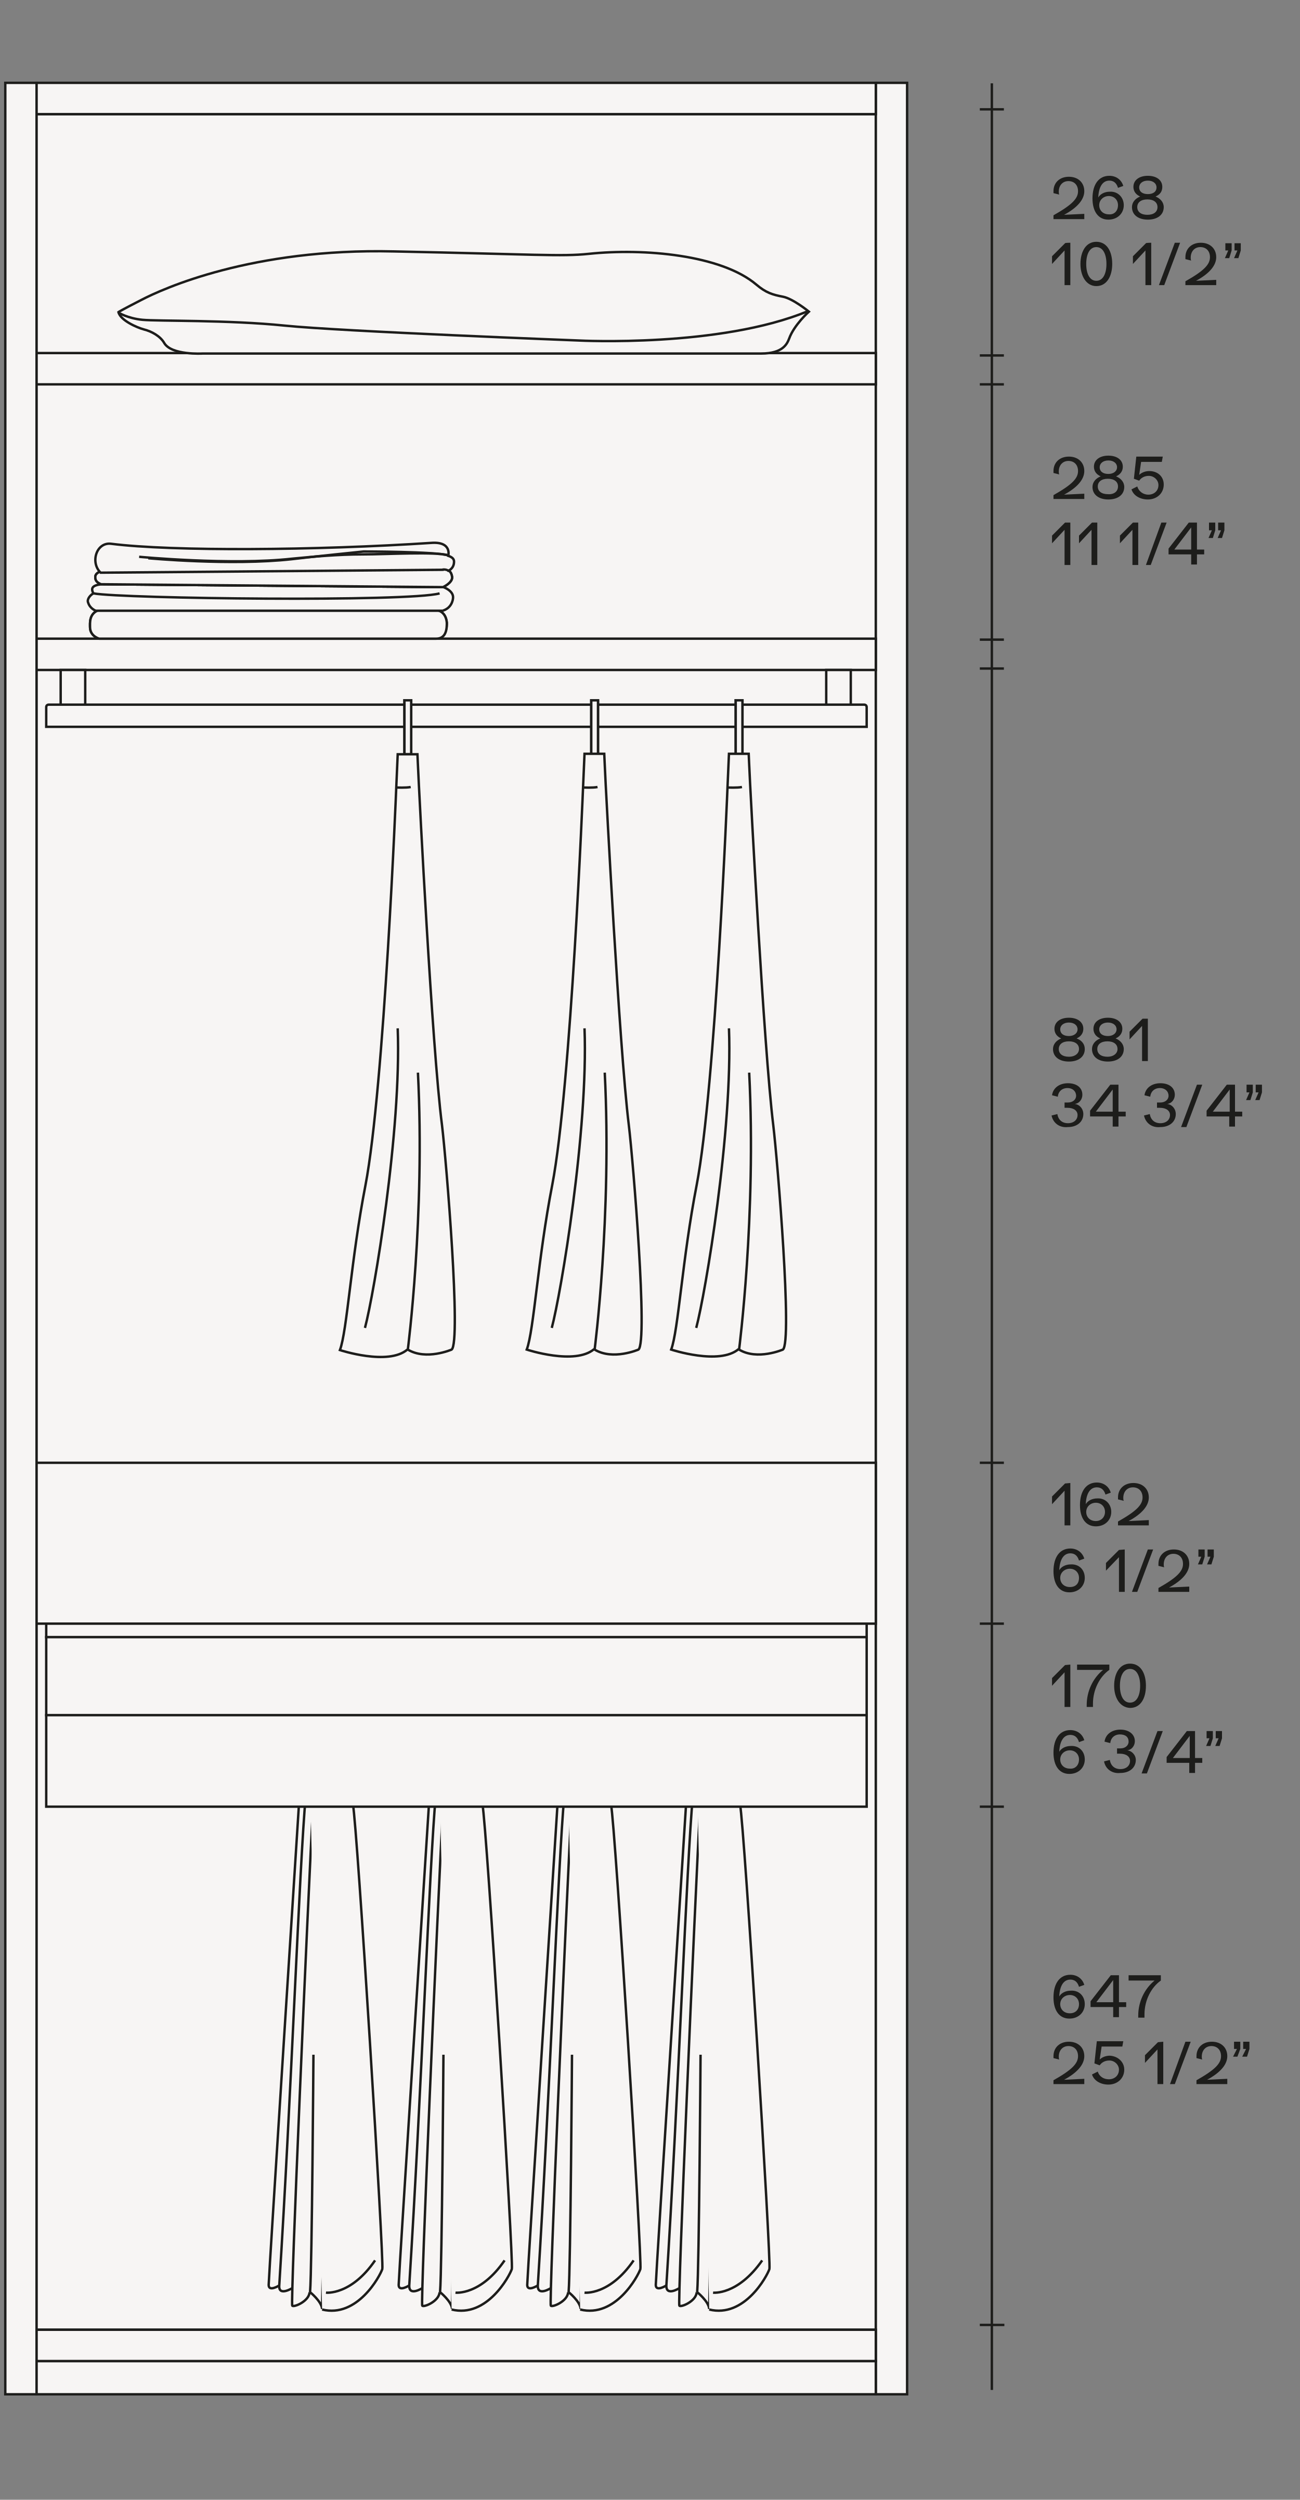 <?xml version="1.0" encoding="utf-8"?>
<!-- Generator: Adobe Illustrator 25.2.1, SVG Export Plug-In . SVG Version: 6.00 Build 0)  -->
<svg version="1.1" id="Livello_1" xmlns="http://www.w3.org/2000/svg" xmlns:xlink="http://www.w3.org/1999/xlink" x="0px" y="0px"
	 viewBox="0 0 270 519" style="enable-background:new 0 0 270 519;" xml:space="preserve">
<rect x="0" y="0" width="270" height="519" fill="#808080" stroke="none"/>
<style type="text/css">
	.st0{fill:#F7F5F4;stroke:#1D1D1B;stroke-width:0.5;stroke-miterlimit:10;}
	.st1{fill:#1D1D1B;}
	.st2{clip-path:url(#SVGID_2_);fill:none;stroke:#1D1D1B;stroke-width:0.5;stroke-miterlimit:10;}
	.st3{fill:none;stroke:#1D1D1B;stroke-width:0.5;}
</style>
<g>
	<rect x="1.1" y="17.2" class="st0" width="6.5" height="479.9"/>
	<rect x="7.6" y="23.7" class="st0" width="174.3" height="460"/>
	<rect x="181.9" y="17.2" class="st0" width="6.5" height="479.9"/>
	<rect x="7.6" y="17.2" class="st0" width="174.3" height="6.5"/>
	<rect x="7.6" y="132.6" class="st0" width="174.3" height="6.5"/>
	<rect x="7.6" y="73.3" class="st0" width="174.3" height="6.5"/>
	<rect x="7.6" y="490.2" class="st0" width="174.3" height="6.9"/>
	<rect x="7.6" y="483.7" class="st0" width="174.3" height="6.5"/>
	<g>
		<path class="st1" d="M225.3,217.8c0,1.6-1.3,2.6-3.3,2.6c-2,0-3.3-1-3.3-2.6c0-1,0.7-1.8,1.7-2.2c-0.9-0.4-1.4-1.1-1.4-2
			c0-1.4,1.2-2.3,3-2.3c1.8,0,3,0.9,3,2.3c0,0.9-0.5,1.6-1.4,2C224.7,216,225.3,216.8,225.3,217.8z M224.1,217.8
			c0-1-0.8-1.6-2.1-1.6c-1.3,0-2.1,0.6-2.1,1.6c0,1,0.8,1.6,2.1,1.6C223.3,219.4,224.1,218.7,224.1,217.8z M220.2,213.7
			c0,0.9,0.7,1.4,1.8,1.4c1.1,0,1.8-0.6,1.8-1.4c0-0.8-0.7-1.4-1.8-1.4S220.2,212.9,220.2,213.7z"/>
		<path class="st1" d="M233.4,217.8c0,1.6-1.3,2.6-3.3,2.6c-2,0-3.3-1-3.3-2.6c0-1,0.7-1.8,1.7-2.2c-0.9-0.4-1.4-1.1-1.4-2
			c0-1.4,1.2-2.3,3-2.3c1.8,0,3,0.9,3,2.3c0,0.9-0.5,1.6-1.4,2C232.7,216,233.4,216.8,233.4,217.8z M232.1,217.8
			c0-1-0.8-1.6-2.1-1.6c-1.3,0-2.1,0.6-2.1,1.6c0,1,0.8,1.6,2.1,1.6S232.1,218.7,232.1,217.8z M228.3,213.7c0,0.9,0.7,1.4,1.8,1.4
			c1.1,0,1.8-0.6,1.8-1.4c0-0.8-0.7-1.4-1.8-1.4S228.3,212.9,228.3,213.7z"/>
		<path class="st1" d="M238.4,211.5v8.8h-1.2V213l-2.6,2.8v-1.6l2.7-2.7H238.4z"/>
	</g>
	<g>
		<path class="st1" d="M218.4,231.6l1.2-0.3c0.2,1.2,1,1.9,2.2,1.9c1.2,0,2-0.7,2-1.7c0-0.9-0.8-1.5-2.1-1.5c-0.3,0-0.5,0-0.6,0
			v-1.1c0.3,0,0.5,0,0.7,0c1,0,1.7-0.6,1.7-1.4c0-0.9-0.7-1.6-1.8-1.6c-1.1,0-1.9,0.7-2,1.8l-1.2-0.3c0.2-1.5,1.5-2.5,3.3-2.5
			c1.8,0,3,0.9,3,2.4c0,0.9-0.6,1.8-1.6,1.9v0c1,0.1,1.8,1,1.8,2.1c0,1.6-1.3,2.7-3.2,2.7C220,234.2,218.7,233.1,218.4,231.6z"/>
		<path class="st1" d="M233.8,230.8v1h-1.5v2.1h-1.2v-2.1h-4.7v-1.2l4.2-5.4h1.7v5.6L233.8,230.8L233.8,230.8z M231.1,226.2
			l-3.5,4.6h3.5V226.2z"/>
		<path class="st1" d="M237.6,231.6l1.2-0.3c0.2,1.2,1,1.9,2.2,1.9c1.2,0,2-0.7,2-1.7c0-0.9-0.8-1.5-2.1-1.5c-0.3,0-0.5,0-0.6,0
			v-1.1c0.3,0,0.5,0,0.7,0c1,0,1.7-0.6,1.7-1.4c0-0.9-0.7-1.6-1.8-1.6c-1.1,0-1.9,0.7-2,1.8l-1.2-0.3c0.2-1.5,1.5-2.5,3.3-2.5
			c1.8,0,3,0.9,3,2.4c0,0.9-0.6,1.8-1.6,1.9v0c1,0.1,1.8,1,1.8,2.1c0,1.6-1.3,2.7-3.2,2.7C239.2,234.2,237.9,233.1,237.6,231.6z"/>
		<path class="st1" d="M248.6,225.2h1.1l-3.3,8.8h-1.1L248.6,225.2z"/>
		<path class="st1" d="M258,230.8v1h-1.5v2.1h-1.2v-2.1h-4.7v-1.2l4.2-5.4h1.7v5.6L258,230.8L258,230.8z M255.4,226.2l-3.5,4.6h3.5
			V226.2z"/>
		<path class="st1" d="M259.5,226.8h-0.6v-1.6h1.3v1.6l-0.5,1.6h-0.9L259.5,226.8z M261.4,226.8h-0.6v-1.6h1.3v1.6l-0.5,1.6h-0.9
			L261.4,226.8z"/>
	</g>
	<g>
		<path class="st1" d="M225.2,44.4v1.1h-6.4v-0.8c3.9-2.2,5.1-3.5,5.1-5c0-1.3-0.8-2.1-2-2.1c-1.2,0-2,0.9-2,2.2
			c0,0.2,0,0.4,0.1,0.6l-1.2-0.3c0-0.1,0-0.3,0-0.4c0-1.8,1.3-3,3.2-3c1.9,0,3.2,1.2,3.2,3c0,1.7-1.4,3.4-4.2,4.9L225.2,44.4
			L225.2,44.4z"/>
		<path class="st1" d="M233.4,42.6c0,1.7-1.3,3-3.2,3c-2.1,0-3.3-1.7-3.3-4.4c0-2.9,1.3-4.7,3.5-4.7c1.4,0,2.5,0.8,2.9,2.1l-1.1,0.4
			c-0.3-1-0.9-1.5-1.8-1.5c-1.4,0-2.2,1.3-2.3,3.5c0.4-0.7,1.3-1.2,2.4-1.2C232.2,39.7,233.4,41,233.4,42.6z M232.2,42.6
			c0-1.1-0.8-1.9-1.9-1.9c-1.1,0-2,0.8-2,1.9s0.8,1.9,2,1.9C231.4,44.6,232.2,43.8,232.2,42.6z"/>
		<path class="st1" d="M241.7,43c0,1.6-1.3,2.6-3.3,2.6c-2,0-3.3-1-3.3-2.6c0-1,0.7-1.8,1.7-2.2c-0.9-0.4-1.4-1.1-1.4-2
			c0-1.4,1.2-2.3,3-2.3c1.8,0,3,0.9,3,2.3c0,1-0.5,1.6-1.4,2C241,41.2,241.7,42,241.7,43z M240.4,43c0-1-0.8-1.6-2.1-1.6
			c-1.3,0-2.1,0.6-2.1,1.6c0,1,0.8,1.6,2.1,1.6C239.6,44.6,240.4,44,240.4,43z M236.6,38.9c0,0.9,0.7,1.4,1.8,1.4
			c1.1,0,1.8-0.5,1.8-1.4c0-0.8-0.7-1.4-1.8-1.4S236.6,38.1,236.6,38.9z"/>
	</g>
	<g>
		<path class="st1" d="M222.3,50.4v8.8h-1.2V52l-2.6,2.8v-1.6l2.7-2.7C221.2,50.4,222.3,50.4,222.3,50.4z"/>
		<path class="st1" d="M224.4,54.8c0-2.5,1.1-4.6,3.3-4.6c2.2,0,3.3,2,3.3,4.6c0,2.5-1.1,4.6-3.3,4.6
			C225.6,59.4,224.4,57.3,224.4,54.8z M229.8,54.8c0-2-0.7-3.5-2.1-3.5c-1.4,0-2.1,1.5-2.1,3.5c0,2,0.7,3.5,2.1,3.5
			S229.8,56.8,229.8,54.8z"/>
		<path class="st1" d="M239.1,50.4v8.8h-1.2V52l-2.6,2.8v-1.6l2.7-2.7C238,50.4,239.1,50.4,239.1,50.4z"/>
		<path class="st1" d="M244,50.4h1.1l-3.3,8.8h-1.1L244,50.4z"/>
		<path class="st1" d="M252.6,58.1v1.1h-6.4v-0.8c3.9-2.2,5.1-3.5,5.1-5c0-1.3-0.8-2.1-2-2.1c-1.2,0-2,0.9-2,2.2
			c0,0.2,0,0.4,0.1,0.6l-1.2-0.3c0-0.1,0-0.3,0-0.4c0-1.8,1.3-3,3.2-3c1.9,0,3.2,1.2,3.2,3c0,1.7-1.4,3.4-4.2,4.9L252.6,58.1
			L252.6,58.1z"/>
		<path class="st1" d="M255.1,52h-0.6v-1.5h1.3V52l-0.5,1.6h-0.9L255.1,52z M257,52h-0.6v-1.5h1.3V52l-0.5,1.6h-0.9L257,52z"/>
	</g>
	<g>
		<path class="st1" d="M225.2,102.5v1.1h-6.4v-0.8c3.9-2.2,5.1-3.5,5.1-5c0-1.3-0.8-2.1-2-2.1c-1.2,0-2,0.9-2,2.2
			c0,0.2,0,0.4,0.1,0.6l-1.2-0.3c0-0.1,0-0.3,0-0.4c0-1.8,1.3-3,3.2-3c1.9,0,3.2,1.2,3.2,3c0,1.7-1.4,3.4-4.2,4.9L225.2,102.5
			L225.2,102.5z"/>
		<path class="st1" d="M233.5,101.1c0,1.6-1.3,2.6-3.3,2.6c-2,0-3.3-1-3.3-2.6c0-1,0.7-1.8,1.7-2.2c-0.9-0.4-1.4-1.1-1.4-2
			c0-1.4,1.2-2.3,3-2.3c1.8,0,3,0.9,3,2.3c0,0.9-0.5,1.6-1.4,2C232.8,99.3,233.5,100.1,233.5,101.1z M232.2,101c0-1-0.8-1.6-2.1-1.6
			c-1.3,0-2.1,0.6-2.1,1.6c0,1,0.8,1.6,2.1,1.6C231.4,102.7,232.2,102,232.2,101z M228.4,97c0,0.9,0.7,1.4,1.8,1.4
			c1.1,0,1.8-0.6,1.8-1.4c0-0.8-0.7-1.4-1.8-1.4S228.4,96.2,228.4,97z"/>
		<path class="st1" d="M241.7,100.6c0,1.8-1.4,3.1-3.3,3.1c-1.6,0-3-0.8-3.4-2.1l1.2-0.6c0.3,1,1.2,1.7,2.3,1.7c1.2,0,2.1-0.8,2.1-2
			c0-1-0.9-1.9-2-1.9c-0.9,0-1.6,0.4-2,1l-1.1-0.4l0.5-4.6h5.5l-0.2,1.1h-4.3l-0.4,2.7c0.5-0.5,1.3-0.8,2.1-0.8
			C240.4,97.8,241.7,98.9,241.7,100.6z"/>
	</g>
	<g>
		<path class="st1" d="M222.3,108.5v8.8h-1.2V110l-2.6,2.8v-1.6l2.7-2.7C221.2,108.5,222.3,108.5,222.3,108.5z"/>
		<path class="st1" d="M227.9,108.5v8.8h-1.2V110l-2.6,2.8v-1.6l2.7-2.7C226.8,108.5,227.9,108.5,227.9,108.5z"/>
		<path class="st1" d="M236.4,108.5v8.8h-1.2V110l-2.6,2.8v-1.6l2.7-2.7C235.3,108.5,236.4,108.5,236.4,108.5z"/>
		<path class="st1" d="M241.2,108.5h1.1l-3.3,8.8H238L241.2,108.5z"/>
		<path class="st1" d="M250.1,114.1v1h-1.5v2.1h-1.2v-2.1h-4.7v-1.2l4.2-5.4h1.7v5.6H250.1z M247.4,109.5l-3.5,4.6h3.5V109.5z"/>
		<path class="st1" d="M251.7,110.1h-0.6v-1.6h1.3v1.6l-0.5,1.6h-0.9L251.7,110.1z M253.6,110.1H253v-1.6h1.3v1.6l-0.5,1.6h-0.9
			L253.6,110.1z"/>
	</g>
	<g>
		<g>
			<defs>
				<rect id="SVGID_1_" x="202.5" y="10.9" width="70.8" height="485.4"/>
			</defs>
			<clipPath id="SVGID_2_">
				<use xlink:href="#SVGID_1_"  style="overflow:visible;"/>
			</clipPath>
			<line class="st2" x1="206" y1="17.3" x2="206" y2="496.2"/>
		</g>
	</g>
	<line class="st3" x1="203.5" y1="375.1" x2="208.5" y2="375.1"/>
	<line class="st3" x1="203.5" y1="132.8" x2="208.5" y2="132.8"/>
	<line class="st3" x1="203.5" y1="138.8" x2="208.5" y2="138.8"/>
	<line class="st3" x1="203.5" y1="73.8" x2="208.5" y2="73.8"/>
	<line class="st3" x1="203.5" y1="79.8" x2="208.5" y2="79.8"/>
	<line class="st3" x1="203.5" y1="482.7" x2="208.6" y2="482.7"/>
	<line class="st3" x1="203.5" y1="22.7" x2="208.5" y2="22.7"/>
	<g>
		<g>
			<rect x="12.6" y="139.1" class="st0" width="5.1" height="7.4"/>
		</g>
		<g>
			<rect x="171.6" y="139.1" class="st0" width="5.1" height="7.4"/>
		</g>
		<path class="st0" d="M180,150.9v-4.1c0,0,0-0.3-0.2-0.4c0,0-0.1-0.1-0.3-0.1H10.1c-0.2,0-0.3,0.1-0.3,0.1
			c-0.2,0.1-0.2,0.4-0.2,0.4v4.1H180z"/>
	</g>
	<rect x="7.6" y="303.7" class="st0" width="174.3" height="33.4"/>
	<g>
		<g>
			<rect x="67" y="360" class="st0" width="1.4" height="12.3"/>
			<polyline class="st0" points="67,370 67,360 68.4,360 68.4,370 			"/>
			<path class="st0" d="M58,474.5c0,0-2.2,1.4-2.2-0.1s6.4-101.5,6.4-101.5s0.2-2.8,2.2-2.8c2.5,0,4,1.8,4,8l-1.5,101.3
				c-0.1-1.6-2.5-3.5-2.5-3.5c0.4-5.2,0.7-49.3,0.7-49.3"/>
			<path class="st0" d="M60.8,475c0,0-3,1.9-2.8-0.5c2.5-39.4,4.2-87.6,5.5-101.6c0,0,0.1-1,0.8-1c0.8,0,0.8,1,0.8,1
				c-1.3,24.9-4.8,105.2-4.4,105.8c0.3,0.4,3.5-0.9,3.6-2.8"/>
			<path class="st0" d="M66.9,479.5c7.3,1.8,12-6.9,12.5-8.4c0.4-1.3-5.2-91.8-6.1-96.5c-0.5-2.8-0.9-5.5-8.9-4.5"/>
			<path class="st0" d="M67.7,476c0,0,5.2,0.6,10.2-6.7"/>
			<path class="st0" d="M64.4,371.9h-3.1v2.1h3.9c0,0,0-0.3,0.1-1.2C65.2,372.4,64.9,371.9,64.4,371.9z"/>
		</g>
		<g>
			<rect x="94" y="360" class="st0" width="1.4" height="12.3"/>
			<polyline class="st0" points="94,370 94,360 95.3,360 95.3,370 			"/>
			<path class="st0" d="M85,474.5c0,0-2.2,1.4-2.2-0.1s6.4-101.5,6.4-101.5s0.2-2.8,2.2-2.8c2.5,0,4,1.8,4,8l-1.5,101.3
				c-0.1-1.6-2.5-3.5-2.5-3.5c0.4-5.2,0.7-49.3,0.7-49.3"/>
			<path class="st0" d="M87.8,475c0,0-2.9,1.9-2.8-0.5c2.5-39.4,4.2-87.6,5.5-101.6c0,0,0.1-1,0.8-1s0.8,1,0.8,1
				c-1.3,24.9-4.8,105.2-4.4,105.8c0.3,0.4,3.5-0.9,3.6-2.8"/>
			<path class="st0" d="M93.8,479.5c7.3,1.8,12-6.9,12.5-8.4c0.4-1.3-5.2-91.8-6.1-96.5c-0.5-2.8-0.9-5.5-8.9-4.5"/>
			<path class="st0" d="M94.6,476c0,0,5.2,0.6,10.2-6.7"/>
			<path class="st0" d="M91.3,371.9h-3.1v2.1h3.9c0,0,0-0.3,0.1-1.2C92.2,372.4,91.8,371.9,91.3,371.9z"/>
		</g>
		<g>
			<rect x="120.7" y="360" class="st0" width="1.4" height="12.3"/>
			<polyline class="st0" points="120.7,370 120.7,360 122.1,360 122.1,370 			"/>
			<path class="st0" d="M111.7,474.5c0,0-2.2,1.4-2.2-0.1s6.4-101.5,6.4-101.5s0.2-2.8,2.2-2.8c2.5,0,4,1.8,4,8l-1.5,101.3
				c-0.1-1.6-2.5-3.5-2.5-3.5c0.4-5.2,0.7-49.3,0.7-49.3"/>
			<path class="st0" d="M114.5,475c0,0-2.9,1.9-2.8-0.5c2.5-39.4,4.2-87.6,5.5-101.6c0,0,0.1-1,0.8-1c0.8,0,0.8,1,0.8,1
				c-1.3,24.9-4.8,105.2-4.4,105.8c0.3,0.4,3.5-0.9,3.6-2.8"/>
			<path class="st0" d="M120.5,479.5c7.3,1.8,12-6.9,12.5-8.4c0.4-1.3-5.2-91.8-6.1-96.5c-0.5-2.8-0.9-5.5-8.9-4.5"/>
			<path class="st0" d="M121.4,476c0,0,5.2,0.6,10.2-6.7"/>
			<path class="st0" d="M118.1,371.9h-3.1v2.1h3.9c0,0,0-0.3,0.1-1.2C118.9,372.4,118.6,371.9,118.1,371.9z"/>
		</g>
		<g>
			<rect x="147.5" y="360" class="st0" width="1.4" height="12.3"/>
			<polyline class="st0" points="147.4,370 147.4,360 148.8,360 148.8,370 			"/>
			<path class="st0" d="M138.4,474.5c0,0-2.2,1.4-2.2-0.1s6.4-101.5,6.4-101.5s0.2-2.8,2.2-2.8c2.5,0,4,1.8,4,8l-1.5,101.3
				c-0.1-1.6-2.5-3.5-2.5-3.5c0.4-5.2,0.7-49.3,0.7-49.3"/>
			<path class="st0" d="M141.2,475c0,0-2.9,1.9-2.8-0.5c2.5-39.4,4.2-87.6,5.5-101.6c0,0,0.1-1,0.8-1s0.8,1,0.8,1
				c-1.3,24.9-4.8,105.2-4.4,105.8c0.3,0.4,3.5-0.9,3.6-2.8"/>
			<path class="st0" d="M147.3,479.5c7.3,1.8,12-6.9,12.5-8.4c0.4-1.3-5.2-91.8-6.1-96.5c-0.5-2.8-0.9-5.5-8.9-4.5"/>
			<path class="st0" d="M148.1,476c0,0,5.1,0.6,10.2-6.7"/>
			<path class="st0" d="M144.8,371.9h-3.1v2.1h3.9c0,0,0-0.3,0.1-1.2C145.7,372.4,145.3,371.9,144.8,371.9z"/>
		</g>
	</g>
	<g>
		<rect x="9.6" y="337.1" class="st0" width="170.4" height="2.8"/>
		<rect x="9.6" y="339.9" class="st0" width="170.4" height="16.2"/>
		<rect x="9.6" y="356.1" class="st0" width="170.4" height="19"/>
	</g>
	<line class="st3" x1="203.5" y1="303.7" x2="208.5" y2="303.7"/>
	<line class="st3" x1="203.5" y1="337.1" x2="208.5" y2="337.1"/>
	<g>
		<path class="st1" d="M222.3,307.9v8.8h-1.2v-7.2l-2.6,2.8v-1.6l2.7-2.7L222.3,307.9L222.3,307.9z"/>
		<path class="st1" d="M230.8,313.9c0,1.7-1.3,3-3.2,3c-2.1,0-3.3-1.7-3.3-4.4c0-2.9,1.3-4.7,3.5-4.7c1.4,0,2.5,0.8,2.9,2.1
			l-1.1,0.4c-0.3-1-0.9-1.5-1.8-1.5c-1.4,0-2.2,1.3-2.3,3.5c0.4-0.7,1.3-1.2,2.4-1.2C229.5,311,230.8,312.2,230.8,313.9z
			 M229.5,313.9c0-1.1-0.8-1.9-1.9-1.9c-1.1,0-2,0.8-2,1.9s0.8,1.9,2,1.9C228.7,315.8,229.5,315,229.5,313.9z"/>
		<path class="st1" d="M238.6,315.6v1.1h-6.4v-0.8c3.9-2.2,5.1-3.5,5.1-5c0-1.3-0.8-2.1-2-2.1c-1.2,0-2,0.9-2,2.2
			c0,0.2,0,0.4,0.1,0.6l-1.2-0.3c0-0.1,0-0.3,0-0.4c0-1.8,1.3-3,3.2-3c1.9,0,3.2,1.2,3.2,3c0,1.7-1.4,3.4-4.2,4.9L238.6,315.6
			L238.6,315.6z"/>
	</g>
	<g>
		<path class="st1" d="M225.3,327.6c0,1.7-1.3,3-3.2,3c-2.1,0-3.3-1.7-3.3-4.4c0-2.9,1.3-4.7,3.5-4.7c1.4,0,2.5,0.8,2.9,2.1
			l-1.1,0.4c-0.3-1-0.9-1.5-1.8-1.5c-1.4,0-2.2,1.3-2.3,3.5c0.4-0.7,1.3-1.2,2.4-1.2C224.1,324.7,225.3,325.9,225.3,327.6z
			 M224.1,327.6c0-1.1-0.8-1.9-1.9-1.9c-1.1,0-2,0.8-2,1.9s0.8,1.9,2,1.9S224.1,328.8,224.1,327.6z"/>
		<path class="st1" d="M233.6,321.7v8.8h-1.2v-7.2l-2.7,2.8v-1.6l2.7-2.7L233.6,321.7L233.6,321.7z"/>
		<path class="st1" d="M238.4,321.7h1.1l-3.3,8.8h-1.1L238.4,321.7z"/>
		<path class="st1" d="M247,329.4v1.1h-6.4v-0.8c3.9-2.2,5.1-3.5,5.1-5c0-1.3-0.8-2.1-2-2.1c-1.2,0-2,0.9-2,2.2c0,0.2,0,0.4,0.1,0.6
			l-1.2-0.3c0-0.1,0-0.3,0-0.4c0-1.8,1.3-3,3.2-3c1.9,0,3.2,1.2,3.2,3c0,1.7-1.4,3.4-4.2,4.9L247,329.4L247,329.4z"/>
		<path class="st1" d="M249.5,323.2h-0.6v-1.5h1.3v1.5l-0.5,1.6h-0.9L249.5,323.2z M251.4,323.2h-0.6v-1.5h1.3v1.5l-0.5,1.6h-0.9
			L251.4,323.2z"/>
	</g>
	<g>
		<path class="st1" d="M222.3,345.6v8.8h-1.2v-7.2l-2.6,2.8v-1.6l2.7-2.7L222.3,345.6L222.3,345.6z"/>
		<path class="st1" d="M230.4,345.6v1.1c-2,1.4-3.4,4.1-3.4,7v0.7h-1.3V354c0-2.9,1.3-5.6,3.4-7.3h-5.4v-1.1L230.4,345.6
			L230.4,345.6z"/>
		<path class="st1" d="M231.4,350c0-2.5,1.1-4.6,3.3-4.6c2.2,0,3.3,2,3.3,4.6s-1.1,4.6-3.3,4.6C232.6,354.5,231.4,352.5,231.4,350z
			 M236.8,350c0-2-0.7-3.5-2.1-3.5c-1.4,0-2.1,1.5-2.1,3.5c0,2,0.7,3.5,2.1,3.5C236.1,353.5,236.8,352,236.8,350z"/>
	</g>
	<g>
		<path class="st1" d="M225.3,365.3c0,1.7-1.3,3-3.2,3c-2.1,0-3.3-1.7-3.3-4.4c0-2.9,1.3-4.7,3.5-4.7c1.4,0,2.5,0.8,2.9,2.1
			l-1.1,0.4c-0.3-1-0.9-1.5-1.8-1.5c-1.4,0-2.2,1.3-2.3,3.5c0.4-0.7,1.3-1.2,2.4-1.2C224.1,362.4,225.3,363.6,225.3,365.3z
			 M224.1,365.3c0-1.1-0.8-1.9-1.9-1.9c-1.1,0-2,0.8-2,1.9s0.8,1.9,2,1.9C223.3,367.3,224.1,366.5,224.1,365.3z"/>
		<path class="st1" d="M229.3,365.7l1.2-0.3c0.2,1.2,1,1.9,2.2,1.9c1.2,0,2-0.7,2-1.7c0-0.9-0.8-1.5-2.1-1.5c-0.3,0-0.5,0-0.6,0V363
			c0.3,0,0.5,0,0.7,0c1,0,1.7-0.6,1.7-1.4c0-1-0.7-1.5-1.8-1.5c-1.1,0-1.9,0.7-2,1.8l-1.2-0.3c0.2-1.5,1.5-2.5,3.3-2.5
			c1.8,0,3,1,3,2.4c0,0.9-0.6,1.8-1.6,1.9v0c1,0.1,1.8,1,1.8,2c0,1.6-1.3,2.7-3.2,2.7C231,368.3,229.6,367.3,229.3,365.7z"/>
		<path class="st1" d="M240.4,359.4h1.1l-3.3,8.8h-1.1L240.4,359.4z"/>
		<path class="st1" d="M249.7,365v1h-1.5v2.1h-1.2V366h-4.7v-1.2l4.2-5.4h1.7v5.6L249.7,365L249.7,365z M247.1,360.4l-3.5,4.6h3.5
			V360.4z"/>
		<path class="st1" d="M251.2,360.9h-0.6v-1.5h1.3v1.5l-0.5,1.6h-0.9L251.2,360.9z M253.1,360.9h-0.6v-1.5h1.3v1.5l-0.5,1.6h-0.9
			L253.1,360.9z"/>
	</g>
	<g>
		<path class="st1" d="M225.3,416.1c0,1.7-1.3,3-3.2,3c-2.1,0-3.3-1.7-3.3-4.4c0-2.9,1.3-4.7,3.5-4.7c1.4,0,2.5,0.8,2.9,2.1
			l-1.1,0.4c-0.3-1-0.9-1.5-1.8-1.5c-1.4,0-2.2,1.3-2.3,3.5c0.4-0.7,1.3-1.2,2.4-1.2C224.1,413.2,225.3,414.4,225.3,416.1z
			 M224.1,416.1c0-1.1-0.8-1.9-1.9-1.9c-1.1,0-2,0.8-2,1.9s0.8,1.9,2,1.9S224.1,417.2,224.1,416.1z"/>
		<path class="st1" d="M233.9,415.7v1h-1.5v2.1h-1.2v-2.1h-4.7v-1.2l4.2-5.4h1.7v5.6L233.9,415.7L233.9,415.7z M231.2,411.1
			l-3.5,4.6h3.5V411.1z"/>
		<path class="st1" d="M241.1,410.1v1.1c-2,1.4-3.4,4.1-3.4,7v0.7h-1.3v-0.4c0-2.9,1.3-5.6,3.4-7.3h-5.4v-1.1L241.1,410.1
			L241.1,410.1z"/>
	</g>
	<g>
		<path class="st1" d="M225.2,431.6v1.1h-6.4v-0.8c3.9-2.2,5.1-3.5,5.1-5c0-1.3-0.8-2.1-2-2.1c-1.2,0-2,0.9-2,2.2
			c0,0.2,0,0.4,0.1,0.6l-1.2-0.3c0-0.1,0-0.3,0-0.4c0-1.8,1.3-3,3.2-3c1.9,0,3.2,1.2,3.2,3c0,1.7-1.4,3.4-4.2,4.9L225.2,431.6
			L225.2,431.6z"/>
		<path class="st1" d="M233.5,429.7c0,1.8-1.4,3.1-3.3,3.1c-1.6,0-3-0.8-3.4-2.1l1.2-0.6c0.3,1,1.2,1.6,2.3,1.6c1.2,0,2.1-0.8,2.1-2
			c0-1-0.9-1.9-2-1.9c-0.9,0-1.6,0.4-2,1l-1.1-0.4l0.5-4.6h5.5l-0.2,1.1h-4.3l-0.4,2.7c0.5-0.5,1.3-0.8,2.1-0.8
			C232.2,426.9,233.5,428.1,233.5,429.7z"/>
		<path class="st1" d="M241.6,423.9v8.8h-1.2v-7.2l-2.6,2.8v-1.6l2.7-2.7L241.6,423.9L241.6,423.9z"/>
		<path class="st1" d="M246.2,423.9h1.1l-3.3,8.8H243L246.2,423.9z"/>
		<path class="st1" d="M254.9,431.6v1.1h-6.4v-0.8c3.9-2.2,5.1-3.5,5.1-5c0-1.3-0.8-2.1-2-2.1c-1.2,0-2,0.9-2,2.2
			c0,0.2,0,0.4,0.1,0.6l-1.2-0.3c0-0.1,0-0.3,0-0.4c0-1.8,1.3-3,3.2-3c1.9,0,3.2,1.2,3.2,3c0,1.7-1.4,3.4-4.2,4.9L254.9,431.6
			L254.9,431.6z"/>
		<path class="st1" d="M256.9,425.4h-0.6v-1.5h1.3v1.5L257,427h-0.9L256.9,425.4z M258.8,425.4h-0.6v-1.5h1.3v1.5l-0.5,1.6H258
			L258.8,425.4z"/>
	</g>
	<g>
		<g>
			<rect x="84" y="145.4" class="st0" width="1.4" height="11.2"/>
			<rect x="84" y="145.4" class="st0" width="1.4" height="11.2"/>
			<path class="st0" d="M86.8,222.7c1.5,29.7-2.1,57.5-2.1,57.5l0,0c3.8,2.3,9.1,0,9.1,0l0,0c2-1.5-1.1-39.1-2-46.6
				C89.7,217.4,87,163,87,163c-0.2-4-0.3-6.4-0.3-6.4h-4.1l-0.3,6.9c0,0-2.5,62.3-6.4,82.6c-3,15.4-3.8,30.2-5.3,34.2
				c0,0,10,3.3,14-0.1"/>
			<path class="st0" d="M75.8,275.7c1.9-7.1,7.6-40.9,6.8-62.2"/>
			<path class="st0" d="M82.4,163.5c0,0,1.9,0.1,2.9-0.1"/>
		</g>
		<g>
			<rect x="122.8" y="145.4" class="st0" width="1.4" height="11.2"/>
			<rect x="122.8" y="145.4" class="st0" width="1.4" height="11.2"/>
			<path class="st0" d="M125.6,222.7c1.5,29.7-2.1,57.5-2.1,57.5l0,0c3.8,2.3,9.1,0,9.1,0l0,0c2-1.5-1.1-39.1-2-46.6
				c-2-16.3-4.8-70.7-4.8-70.7c-0.2-4-0.3-6.4-0.3-6.4h-4.1l-0.3,6.9c0,0-2.5,62.3-6.4,82.6c-3,15.4-3.8,30.2-5.3,34.2
				c0,0,10,3.3,14-0.1"/>
			<path class="st0" d="M114.6,275.7c1.9-7.1,7.6-40.9,6.8-62.2"/>
			<path class="st0" d="M121.2,163.5c0,0,1.9,0.1,2.9-0.1"/>
		</g>
		<g>
			<rect x="152.8" y="145.4" class="st0" width="1.4" height="11.2"/>
			<rect x="152.8" y="145.4" class="st0" width="1.4" height="11.2"/>
			<path class="st0" d="M155.6,222.7c1.5,29.7-2.1,57.5-2.1,57.5l0,0c3.8,2.3,9.1,0,9.1,0l0,0c2-1.5-1.1-39.1-2-46.6
				c-2-16.3-4.8-70.7-4.8-70.7c-0.2-4-0.3-6.4-0.3-6.4h-4.1l-0.3,6.9c0,0-2.5,62.3-6.4,82.6c-3,15.4-3.8,30.2-5.3,34.2
				c0,0,10,3.3,14-0.1"/>
			<path class="st0" d="M144.6,275.7c1.9-7.1,7.6-40.9,6.8-62.2"/>
			<path class="st0" d="M151.2,163.5c0,0,1.9,0.1,2.9-0.1"/>
		</g>
	</g>
	<g>
		<path class="st0" d="M90.6,132.6h-70c0,0-1.9-0.5-1.9-2.4c0-0.9-0.2-2.7,1.7-3.5h70.4c0,0,1.8,0.2,2,2.6
			C92.8,130.3,92.8,131.8,90.6,132.6"/>
		<path class="st0" d="M90.6,132.6h-70c0,0-1.9-0.5-1.9-2.4c0-0.9-0.2-2.7,1.7-3.5h70.4c0,0,1.8,0.2,2,2.6
			C92.8,130.3,92.8,132.6,90.6,132.6"/>
		<path class="st0" d="M19.4,123.2c-0.6-1.1-0.2-1.7,1.7-1.9l71,0.6c0,0,2,0.7,2,2.1c0,0.7-0.4,2.3-2.2,2.8"/>
		<path class="st0" d="M21,121.3l71,0.6c0,0,2-0.9,1.9-2.1c-0.1-0.6-0.3-1.7-2.1-1.7l-71,0.6c0,0-1.1,0.3-1,1.2
			C19.8,120.4,20,120.9,21,121.3"/>
		<path class="st0" d="M21,121.3l71,0.6c0,0,2-0.9,1.9-2.1c-0.1-0.6-0.3-1.7-2.1-1.7l-71,0.6c0,0-1.1,0.3-1,1.2
			C19.8,120.4,20,120.9,21,121.3z"/>
		<path class="st0" d="M93.1,118.5c0,0,1.2-0.4,1.2-1.9c0-0.5-0.3-0.9-1.2-1.2c0,0,0.8-2.9-3.3-2.7c-24.3,1.6-54,1.8-66.7,0.2
			c-3.1-0.4-4.4,3.9-2.2,6l71-0.6C91.9,118.2,92.8,118.2,93.1,118.5z"/>
		<path class="st0" d="M93.1,115.3c-2.7-0.8-17.6-0.8-17.6-0.8s-10.8,1.1-14.9,1.6c-12.6,1.4-29.8-0.2-29.8-0.2"/>
		<path class="st0" d="M93.1,115.3c-2.7-0.8-12.5-0.2-17.7-0.2s-10.7,0.5-14.8,0.9c-12.6,1.4-31.7-0.4-31.7-0.4"/>
		<path class="st0" d="M91.3,123.2c-6.5,1.8-65.7,1.1-71.9,0c-0.6,0.3-1.4,1.2-1.1,1.9c0.4,1.3,1.6,1.7,1.6,1.7h72.1"/>
	</g>
	<g>
		<path class="st0" d="M24.6,64.8c0,0,0.4-0.3,4.7-2.5c4.6-2.4,23.1-10.8,52.5-10.1c29.3,0.6,34.8,1.1,40.5,0.5
			c11.4-1.2,27.5,0.2,34.8,6.4c2,1.7,3.4,2.1,5.5,2.5s5.4,3.1,5.4,3.1s-3.1,2.8-4.1,5.6c-0.4,1-1.2,3.1-5.8,3.1h-116
			c0,0-6.5,0.4-8-2.2c-0.8-1.4-2.6-2.4-4.2-2.8C28.4,68,25,66.5,24.6,64.8z"/>
		<path class="st0" d="M24.6,64.9c0,0,1.9,1.2,5,1.5s17.8,0,29.5,1.2s61.2,3.1,61.2,3.1s29.2,1.5,47.5-6.1"/>
	</g>
</g>
</svg>
